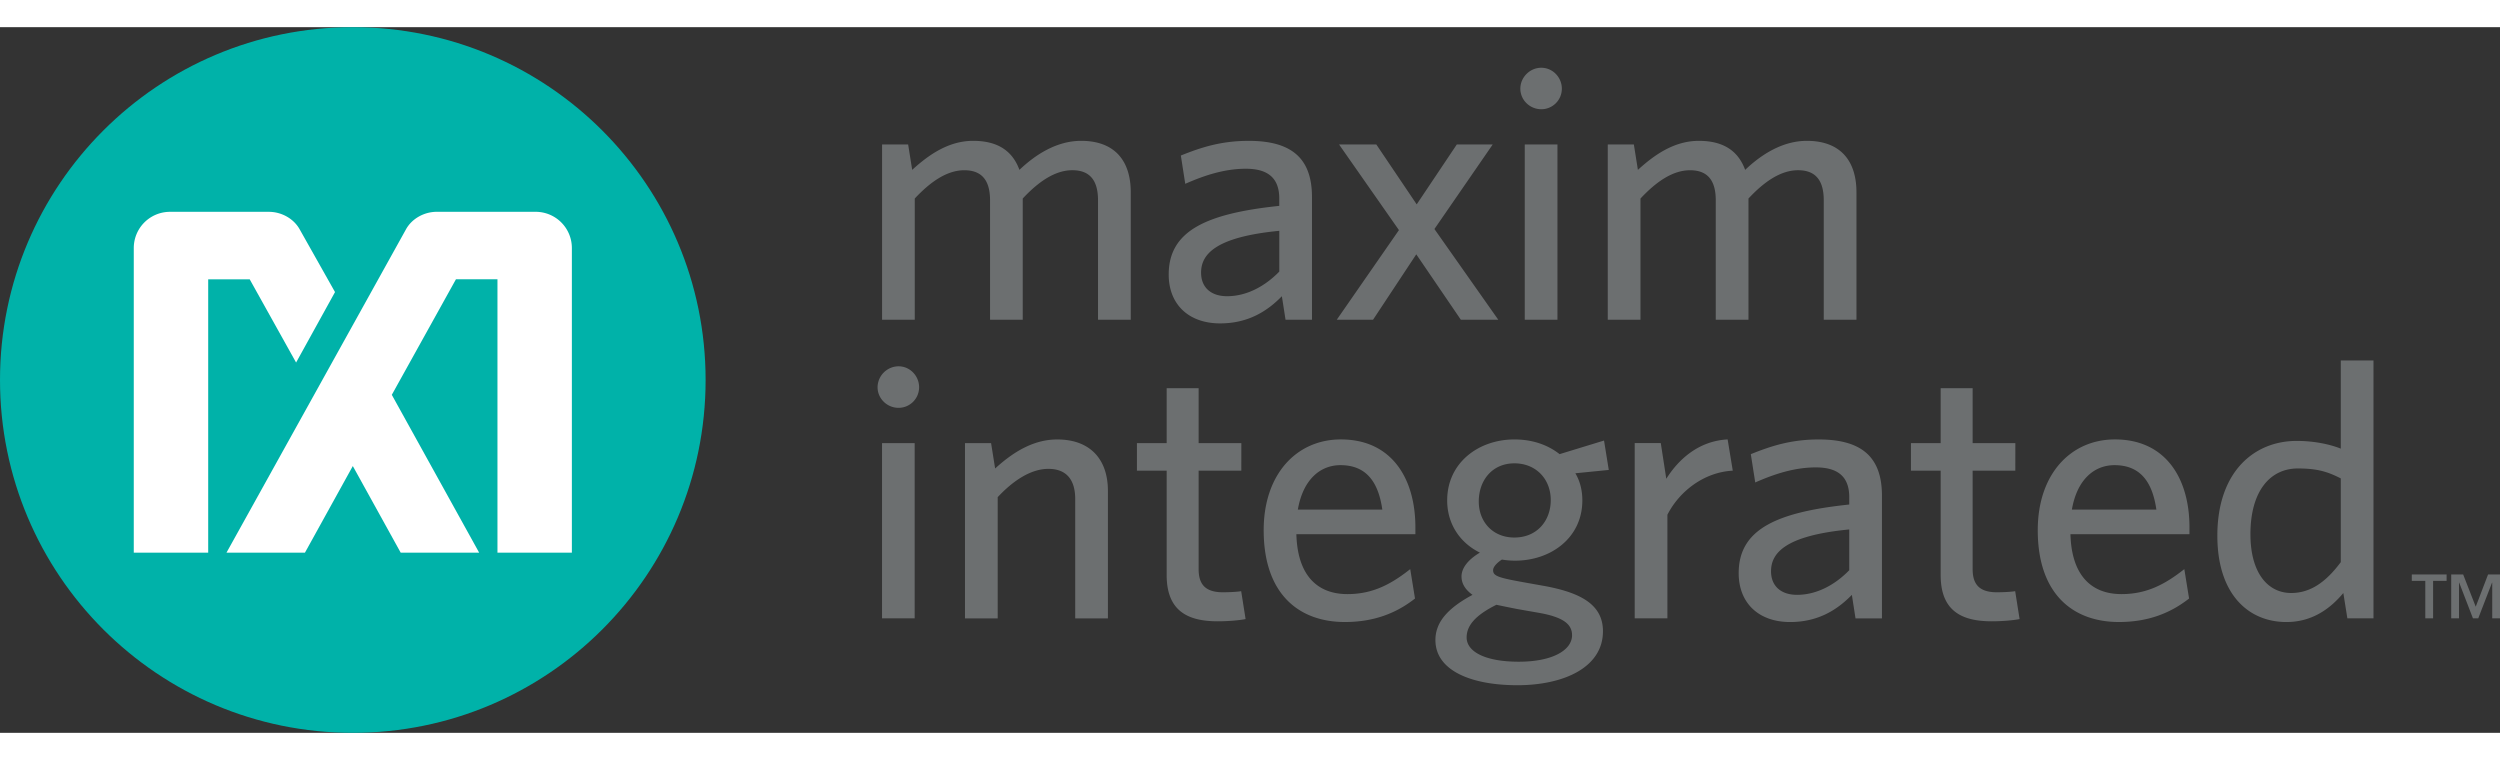 <svg height="760" viewBox="2.538 2.486 140.479 39.652" width="2500" xmlns="http://www.w3.org/2000/svg"><rect x="2.538" y="2.486" width="140.479" height="39.652" fill="#333333" stroke="none"/><path d="m22.362 42.138c-10.949 0-19.824-8.877-19.824-19.828 0-10.949 8.875-19.824 19.824-19.824s19.825 8.875 19.825 19.824c.001 10.951-8.876 19.828-19.825 19.828" fill="#00b2a9"/><path d="m19.176 21.331 2.187-3.96-1.987-3.527c-.333-.599-1.02-.982-1.729-.982h-5.558a2.034 2.034 0 0 0 -2.034 2.034v17.118h4.182v-15.36h2.332zm13.462-8.47h-5.559c-.708 0-1.396.384-1.727.982l-10.087 18.17h4.409l2.689-4.866 2.69 4.866h4.409l-4.908-8.868 3.604-6.492h2.333v15.36h4.181v-17.118a2.034 2.034 0 0 0 -2.034-2.034" fill="#fff"/><path d="m52.101 25.859h1.834v9.847h-1.834zm.926-1.983c-.64 0-1.177-.518-1.177-1.156a1.19 1.19 0 0 1 1.177-1.178c.642 0 1.157.537 1.157 1.178a1.154 1.154 0 0 1 -1.157 1.156m9.929 11.83v-6.709c0-1.01-.434-1.692-1.507-1.692-.97 0-1.96.639-2.849 1.59v6.812h-1.838v-9.848h1.467l.227 1.426c.929-.847 2.084-1.632 3.488-1.632 1.858 0 2.85 1.115 2.85 2.891v7.163h-1.838zm8.006.165c-1.732 0-2.867-.619-2.867-2.6v-5.863h-1.671v-1.549h1.671v-3.088h1.796v3.088h2.4l-.001 1.549h-2.399v5.531c0 .805.329 1.301 1.362 1.301.33 0 .803-.021 1.029-.062l.248 1.568c-.31.063-.927.125-1.568.125m43.492 0c-1.732 0-2.867-.619-2.867-2.6v-5.863h-1.67v-1.549h1.67v-3.088h1.797v3.088h2.4l-.002 1.549h-2.398v5.531c0 .805.329 1.301 1.36 1.301.331 0 .804-.021 1.03-.062l.248 1.568c-.309.063-.927.125-1.568.125m-36.593-8.774c-1.136 0-2.104.806-2.395 2.498h4.747c-.227-1.588-.927-2.498-2.352-2.498m4.21 3.881h-6.688c.062 2.293 1.156 3.365 2.869 3.365 1.424 0 2.456-.557 3.529-1.404l.268 1.652c-1.051.826-2.311 1.32-3.941 1.32-2.56 0-4.562-1.547-4.562-5.16 0-3.158 1.858-5.1 4.336-5.1 2.869 0 4.189 2.211 4.189 4.935zm5.562-3.983c-1.237 0-2.001.948-2.001 2.147 0 1.136.785 2.022 2.001 2.022 1.26 0 2.044-.929 2.044-2.106 0-1.175-.826-2.063-2.044-2.063m-2.683 9.784c0 .784 1.012 1.363 2.93 1.363 1.921 0 2.994-.662 2.994-1.488 0-.598-.454-1.01-1.858-1.258l-1.175-.206c-.538-.103-.828-.166-1.219-.247-1.156.576-1.672 1.154-1.672 1.836m7.721-11.065.266 1.652-1.877.187c.268.454.392.97.392 1.525 0 2.106-1.774 3.386-3.777 3.386-.247 0-.495-.02-.742-.062-.29.187-.496.414-.496.6 0 .351.351.434 2.085.742l.703.125c2.083.371 3.385 1.032 3.385 2.559 0 2.064-2.25 3.035-4.811 3.035-2.559 0-4.603-.806-4.603-2.539 0-1.012.702-1.795 2.085-2.539-.433-.309-.619-.66-.619-1.032 0-.475.371-.95 1.033-1.341-1.096-.537-1.838-1.59-1.838-2.933 0-2.126 1.775-3.427 3.776-3.427.99 0 1.858.289 2.54.826zm3.561 4.17v5.821h-1.838v-9.848h1.466l.309 2.005c.703-1.115 1.838-2.128 3.447-2.211l.289 1.756c-1.631.083-3.013 1.178-3.673 2.477m10.218.826c-3.631.35-4.395 1.342-4.395 2.354 0 .805.535 1.32 1.464 1.32 1.073 0 2.105-.535 2.931-1.383zm.352 4.996-.205-1.321c-.785.806-1.858 1.527-3.469 1.527-1.775 0-2.891-1.073-2.891-2.745 0-2.456 2.106-3.426 6.213-3.858v-.414c0-1.238-.742-1.672-1.878-1.672-1.196 0-2.331.372-3.405.846l-.248-1.59c1.178-.475 2.292-.826 3.819-.826 2.394 0 3.55.97 3.55 3.16v6.894h-1.486zm14.552-8.609c-1.135 0-2.104.806-2.394 2.498h4.748c-.227-1.588-.929-2.498-2.354-2.498m4.213 3.881h-6.688c.062 2.293 1.155 3.365 2.869 3.365 1.425 0 2.456-.557 3.53-1.404l.267 1.652c-1.052.826-2.312 1.32-3.942 1.32-2.559 0-4.561-1.547-4.561-5.16 0-3.158 1.857-5.1 4.336-5.1 2.868 0 4.189 2.211 4.189 4.935zm8.503-3.136c-.763-.394-1.362-.559-2.415-.559-1.547 0-2.662 1.259-2.662 3.696 0 2.166.971 3.302 2.29 3.302 1.136 0 2.002-.683 2.787-1.733zm.37 7.864-.227-1.424c-.742.887-1.754 1.63-3.199 1.63-2.125 0-3.88-1.547-3.88-4.852 0-3.59 2.063-5.325 4.458-5.325.971 0 1.857.186 2.478.434v-4.954h1.837v14.491zm-70.203-16.782v-6.708c0-1.012-.371-1.692-1.443-1.692-.972 0-1.9.64-2.787 1.59v6.811h-1.837v-6.708c0-1.012-.373-1.692-1.446-1.692-.968 0-1.898.64-2.785 1.59v6.811h-1.836v-9.848h1.465l.227 1.426c.928-.847 2.043-1.631 3.426-1.631 1.445 0 2.229.619 2.6 1.631.889-.847 2.086-1.631 3.469-1.631 1.879 0 2.787 1.114 2.787 2.89v7.161zm10.186-4.995c-3.632.352-4.395 1.342-4.395 2.354 0 .807.536 1.321 1.463 1.321 1.074 0 2.106-.536 2.932-1.384zm.351 4.996-.206-1.321c-.784.805-1.858 1.527-3.468 1.527-1.775 0-2.891-1.073-2.891-2.745 0-2.457 2.105-3.426 6.213-3.859v-.413c0-1.238-.742-1.673-1.879-1.673-1.195 0-2.33.373-3.404.847l-.248-1.589c1.176-.475 2.293-.825 3.818-.825 2.395 0 3.551.97 3.551 3.157v6.895h-1.486zm13.442-9.847h1.837v9.846h-1.837zm.929-1.981c-.641 0-1.177-.515-1.177-1.155s.536-1.176 1.177-1.176c.64 0 1.155.537 1.155 1.176 0 .64-.516 1.155-1.155 1.155m15.872 11.827v-6.708c0-1.012-.371-1.692-1.443-1.692-.972 0-1.901.64-2.787 1.59v6.811h-1.838v-6.708c0-1.012-.371-1.692-1.444-1.692-.97 0-1.899.64-2.786 1.59v6.811h-1.839v-9.848h1.467l.227 1.426c.928-.847 2.043-1.631 3.426-1.631 1.445 0 2.229.619 2.601 1.631.888-.847 2.085-1.631 3.468-1.631 1.879 0 2.786 1.114 2.786 2.89v7.161zm-21.877-5.096 3.275-4.75h-2.018l-2.253 3.365-2.268-3.365h-2.094l3.364 4.811-3.493 5.036h2.039l2.429-3.675 2.504 3.675h2.103zm58.513 21.223.693-1.812h.671v2.464h-.437v-2.003h-.012l-.773 2.003h-.299l-.772-2.003h-.011v2.003h-.438v-2.463h.672zm-1.636-1.454h-.76v2.106h-.438v-2.106h-.759v-.357h1.956v.357z" fill="#6c6f70"/></svg>